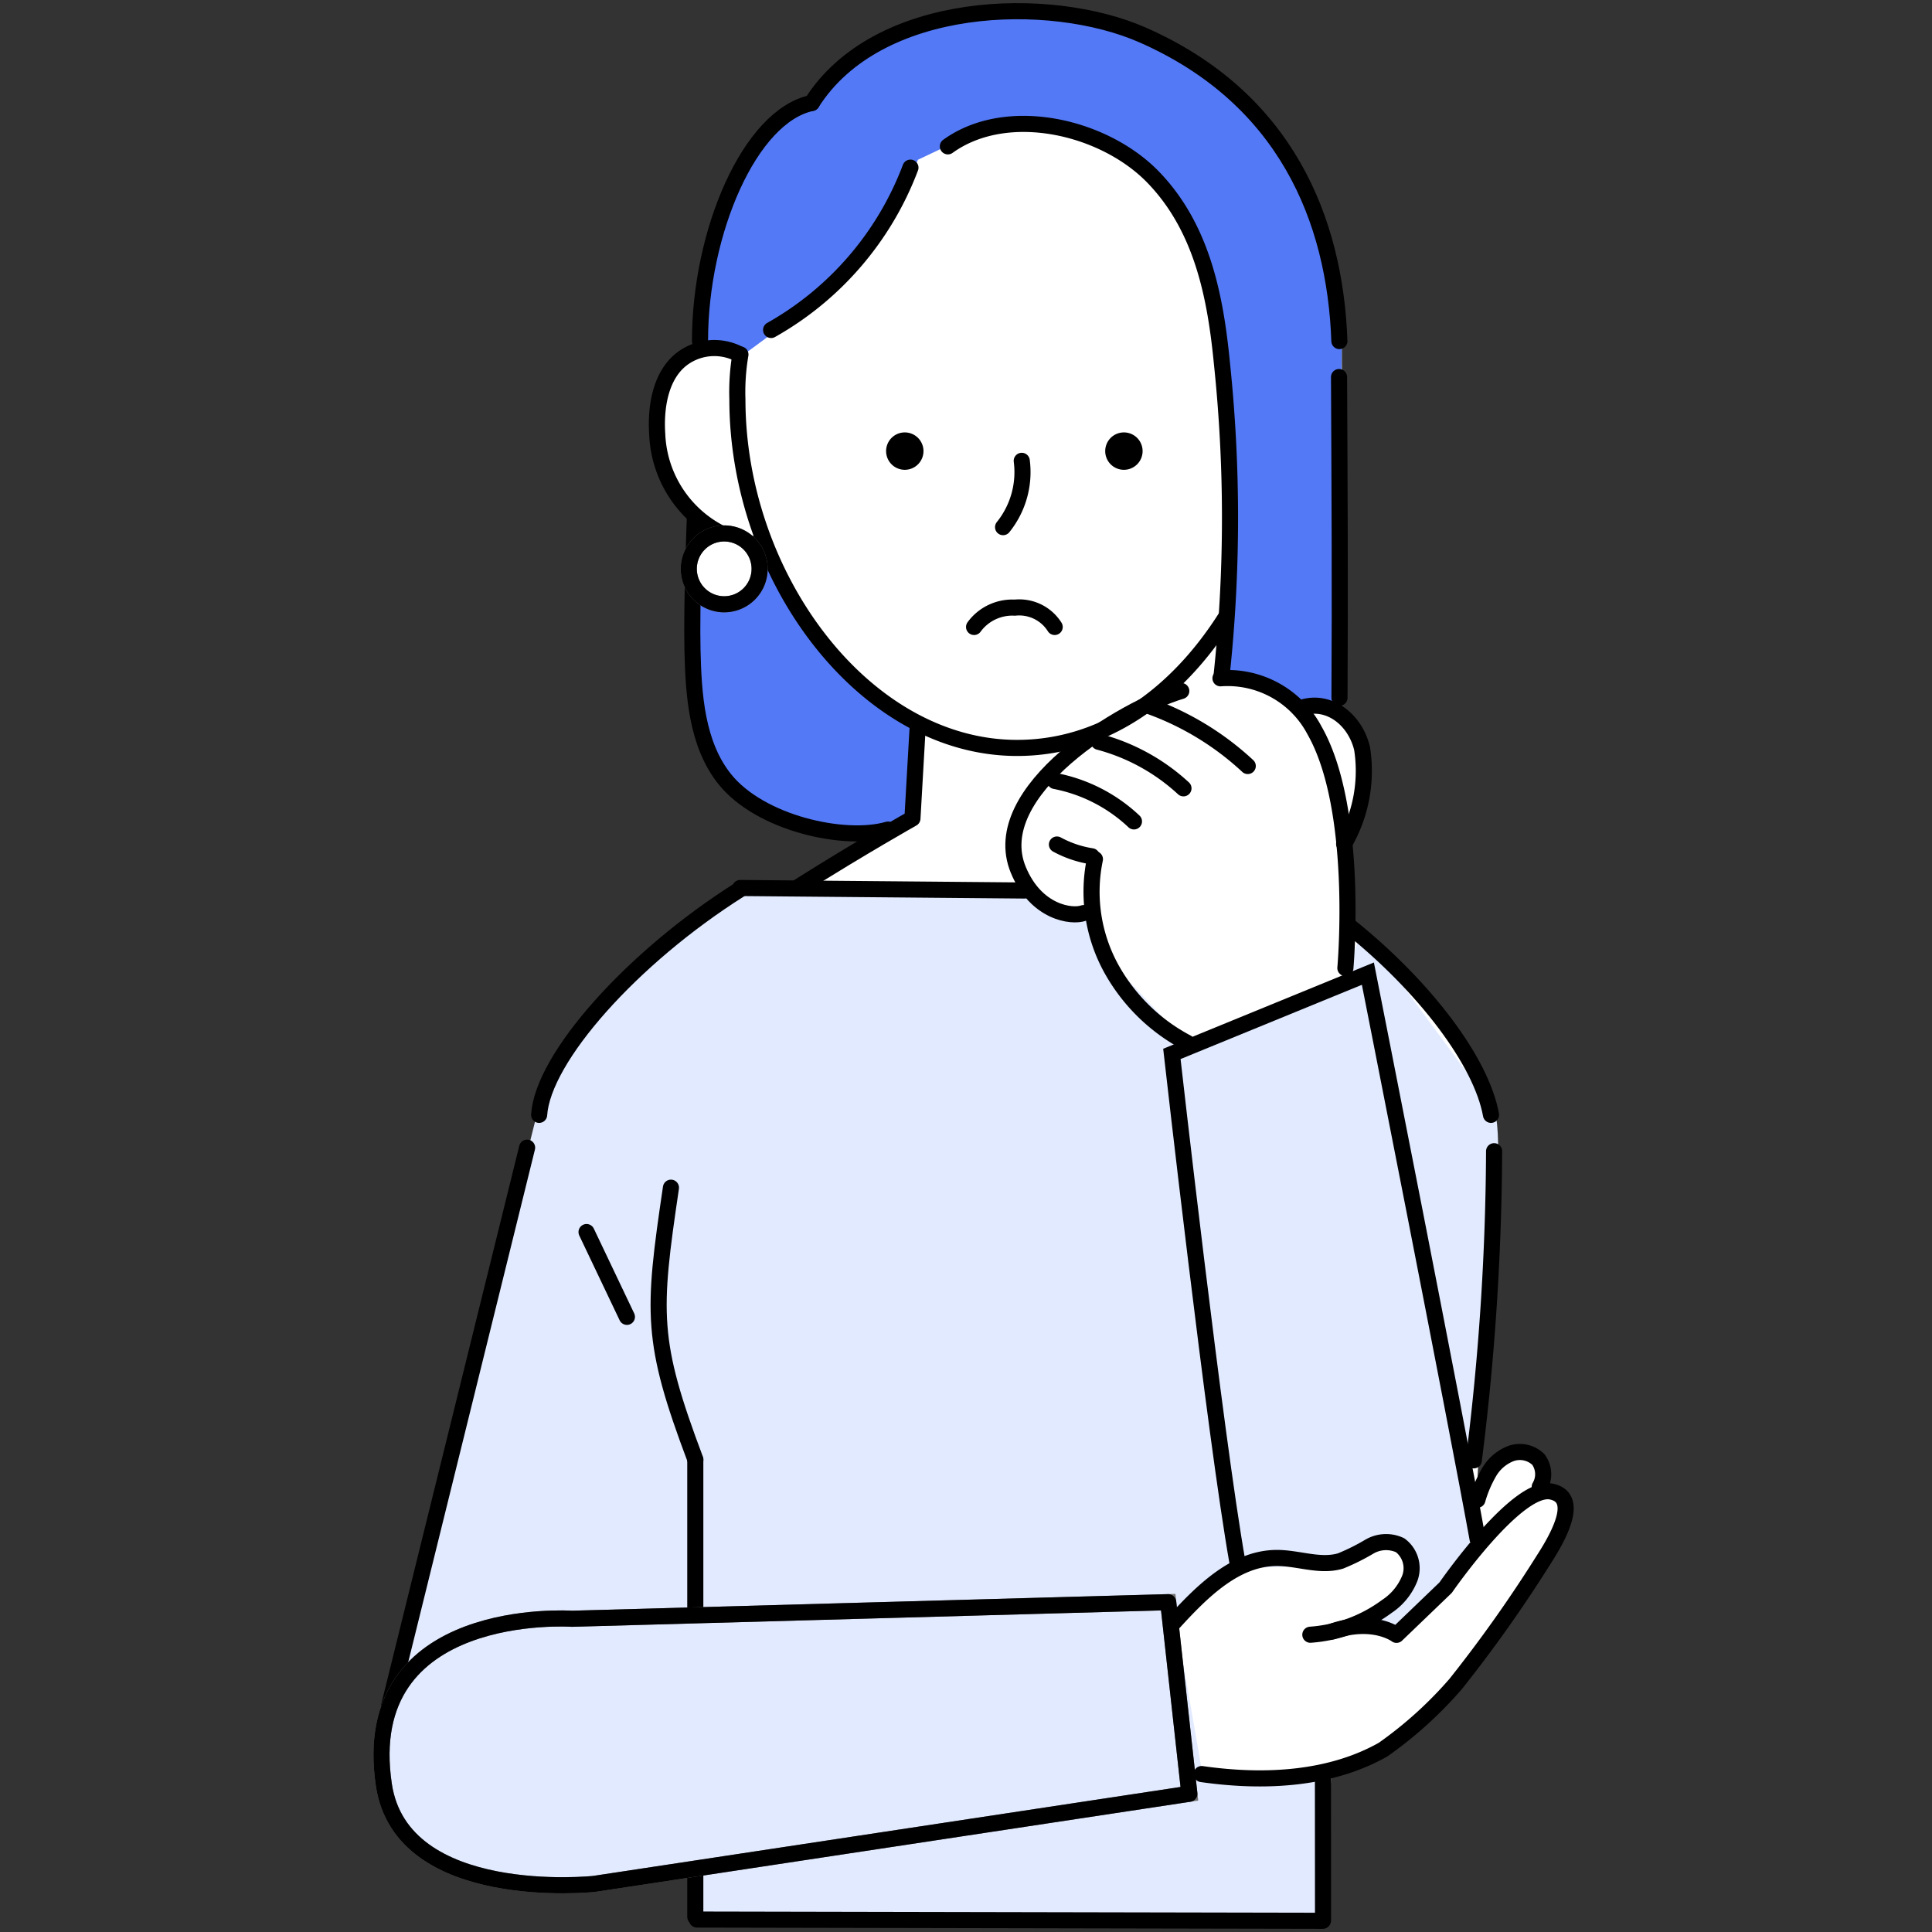 <svg id="イラスト" xmlns="http://www.w3.org/2000/svg" xmlns:xlink="http://www.w3.org/1999/xlink" width="120" height="120" viewBox="0 0 120 120">
  <rect x="0" y="0" width="120" height="120" fill="#333333" stroke="none"/>
  <defs>
    <clipPath id="clip-path">
      <rect id="矩形_768" data-name="矩形 768" width="74.941" height="120" transform="translate(0 0)" fill="none"/>
    </clipPath>
  </defs>
  <rect id="BG" width="120" height="120" fill="none"/>
  <g id="组_326" data-name="组 326" transform="translate(23)" clip-path="url(#clip-path)">
    <path id="路径_49125" data-name="路径 49125" d="M39.01,13.4s-4.651-.394-6.58,11.325l.064,4s-.176-.906-2.039.643c0,0-2.65,6.51,2.1,10.157l-.739,1.451.511,12.016s4.107,7.063,10.916,5.881L39.522,61.49l-4.648.4S26.382,67.1,23.1,73.853L19.871,85.128l-7,28.39,19.072,9.473.138,3,38.621.209s.137-6.5.137-8.671l3.771-1.882,2.81-2.154,7.953-10.613s2.224-3.686-.339-3.242l-.4-1.879-1.458-.808L80.451,98.6,81.489,78.8a16.81,16.81,0,0,0-7.916-13.435l-1.137-.474-.006-6.762s3.609-5.224-1.859-7.614l1.512-.172-.07-23.8S70.1,7.564,52.733,7.564L45.17,8.3l-4.348,3.183Z" transform="translate(-11.679 -6.861)" fill="#fff"/>
    <path id="路径_49126" data-name="路径 49126" d="M229.051,9.961s-6.285-.951-6.8,14.474l2.531.87s7.554-5.339,8.858-7.988,1.977-4.113,1.977-4.113l3.917-1.856a9.12,9.12,0,0,1,8.9,1.5c5.17,3.106,6.529,14.606,6.529,14.606L254.5,45.6l3.1.4,2.012,1.38,2.012.058.345-24.372S260.436,5.019,242.026,3.8c0,0-4.364-1.254-10.055,2.77Z" transform="translate(-201.602 -3.281)" fill="#5379f6"/>
    <path id="路径_49127" data-name="路径 49127" d="M220.006,371.872l-2.628-.175.467,8.936s4.037,7.958,12.674,4.906l.993-5.666-4.089-3.329-2.8-3.154-2.687-4.673Z" transform="translate(-197.183 -334.464)" fill="#5379f6"/>
    <path id="路径_49128" data-name="路径 49128" d="M56.162,593.137l-1.836-1.819H36.884s-10.828,6.411-13.112,13.992l-9.048,36.144L33.85,652.829v2.7l38.845-.084.337-8.763-8-.169-1.685-9.69,3.792-3.033,5.646-.169,4.045-1.348s2.713.792.927,2.781-2.594,2.174-2.594,2.174l2.29.654,4.867-5.521-.614-3.394-.152-1.461s2.757-20.161,1.551-22.284l-8.163-11.06-1.1,3.143-9.668,3.984-5.228-5.617-.531-2.816Z" transform="translate(-13.355 -536.384)" fill="#e2eaff"/>
    <path id="路径_49129" data-name="路径 49129" d="M193.539,794.067c-1.155,7.8-1.261,9.511,1.517,16.889" transform="translate(-174.865 -720.298)" fill="none" stroke="#000" stroke-linecap="round" stroke-linejoin="round" stroke-width="1"/>
    <path id="路径_49130" data-name="路径 49130" d="M144.574,823.727l2.508,5.267" transform="translate(-131.143 -747.202)" fill="none" stroke="#000" stroke-linecap="round" stroke-linejoin="round" stroke-width="1"/>
    <path id="路径_49131" data-name="路径 49131" d="M217.29,976.2s0,26.159,0,28.37" transform="translate(-197.104 -885.514)" fill="none" stroke="#000" stroke-linecap="round" stroke-linejoin="round" stroke-width="1"/>
    <path id="路径_49132" data-name="路径 49132" d="M636.913,1185.5c0,4.56.005,8.349.006,9.112" transform="translate(-577.743 -1075.367)" fill="none" stroke="#000" stroke-linecap="round" stroke-linejoin="round" stroke-width="1"/>
    <path id="路径_49133" data-name="路径 49133" d="M275.77,253.333c-3.1,4.9-7.627,8.115-12.966,8.115-9.492,0-17.372-10.615-17.372-21.646a13.873,13.873,0,0,1,.188-2.791" transform="translate(-222.631 -214.993)" fill="none" stroke="#000" stroke-linecap="round" stroke-linejoin="round" stroke-width="1"/>
    <path id="路径_49134" data-name="路径 49134" d="M196.606,233.01a3.329,3.329,0,0,0-3.341.268c-1.4.979-1.763,2.97-1.643,4.759a7.224,7.224,0,0,0,6.39,6.885" transform="translate(-173.8 -211.065)" fill="none" stroke="#000" stroke-linecap="round" stroke-linejoin="round" stroke-width="1"/>
    <path id="路径_49135" data-name="路径 49135" d="M344.849,290.263a1.161,1.161,0,1,1,1.161,1.161,1.161,1.161,0,0,1-1.161-1.161" transform="translate(-312.812 -262.244)"/>
    <path id="路径_49136" data-name="路径 49136" d="M491.4,290.263a1.161,1.161,0,1,1,1.161,1.161,1.161,1.161,0,0,1-1.161-1.161" transform="translate(-445.753 -262.244)"/>
    <path id="路径_49137" data-name="路径 49137" d="M424.227,308.106a5.446,5.446,0,0,1-1.16,4.119" transform="translate(-383.764 -279.483)" fill="none" stroke="#000" stroke-linecap="round" stroke-linejoin="round" stroke-width="1"/>
    <path id="路径_49138" data-name="路径 49138" d="M739.04,769.68a157.694,157.694,0,0,1-1.261,19.2" transform="translate(-669.239 -698.176)" fill="none" stroke="#000" stroke-linecap="round" stroke-linejoin="round" stroke-width="1"/>
    <line id="直线_62" data-name="直线 62" x2="38.873" y2="0.078" transform="translate(20.29 119.226)" fill="none" stroke="#000" stroke-linecap="round" stroke-linejoin="round" stroke-width="1"/>
    <path id="路径_49139" data-name="路径 49139" d="M403.683,407.428a2.941,2.941,0,0,1,2.531-1.2,2.6,2.6,0,0,1,2.475,1.2" transform="translate(-366.181 -368.486)" fill="none" stroke="#000" stroke-linecap="round" stroke-linejoin="round" stroke-width="1"/>
    <line id="直线_63" data-name="直线 63" x1="8.569" y2="34.664" transform="translate(1.171 71.283)" fill="none" stroke="#000" stroke-linecap="round" stroke-linejoin="round" stroke-width="1"/>
    <path id="路径_49140" data-name="路径 49140" d="M56.363,1071.189l1.314,11.9-36.98,5.6s-11.945,1.272-13.052-6.151c-1.676-11.233,11.683-10.319,11.683-10.319Z" transform="translate(-6.803 -971.675)" fill="#e2eaff" stroke="#707070" stroke-width="1"/>
    <path id="路径_49141" data-name="路径 49141" d="M56.363,1071.189l1.314,11.9-36.98,5.6s-11.945,1.272-13.052-6.151c-1.676-11.233,11.683-10.319,11.683-10.319Z" transform="translate(-6.803 -971.675)" fill="none" stroke="#000" stroke-linecap="round" stroke-linejoin="round" stroke-width="1"/>
    <path id="路径_49142" data-name="路径 49142" d="M537.221,1035.926c1.761-1.928,3.831-4,6.407-4,1.329,0,2.679.568,3.954.185a13.327,13.327,0,0,0,1.786-.889,2.054,2.054,0,0,1,1.909-.087,1.784,1.784,0,0,1,.6,2.055,3.759,3.759,0,0,1-1.432,1.751,9.056,9.056,0,0,1-4.744,1.753" transform="translate(-487.313 -935.158)" fill="none" stroke="#000" stroke-linecap="round" stroke-linejoin="round" stroke-width="1"/>
    <path id="路径_49143" data-name="路径 49143" d="M563.92,1005.712c2.57-.874,3.992.211,3.992.211l3.053-2.933s4.424-6.4,6.558-5.967c1.654.334.729,2.381-.478,4.245a84.858,84.858,0,0,1-5.452,7.7,24.961,24.961,0,0,1-4.516,4.084c-3.186,1.8-7.2,2.1-11.268,1.518" transform="translate(-504.173 -904.38)" fill="none" stroke="#000" stroke-linecap="round" stroke-linejoin="round" stroke-width="1"/>
    <path id="路径_49144" data-name="路径 49144" d="M740.193,973.782a7.541,7.541,0,0,1,.726-1.711,2.675,2.675,0,0,1,1.37-1.163,1.645,1.645,0,0,1,1.69.376,1.545,1.545,0,0,1,.084,1.7" transform="translate(-671.428 -880.631)" fill="none" stroke="#000" stroke-linecap="round" stroke-linejoin="round" stroke-width="1"/>
    <path id="路径_49145" data-name="路径 49145" d="M568.411,453.42a6.1,6.1,0,0,1,5.841,3.238c2.8,4.915,1.917,14.758,1.917,14.758" transform="translate(-515.605 -411.29)" fill="none" stroke="#000" stroke-linecap="round" stroke-linejoin="round" stroke-width="1"/>
    <path id="路径_49146" data-name="路径 49146" d="M440.389,461.984c-3.6,1.07-12.146,6.216-10.123,11.112,1.1,2.662,3.326,2.944,4.051,2.683" transform="translate(-390.017 -419.065)" fill="none" stroke="#000" stroke-linecap="round" stroke-linejoin="round" stroke-width="1"/>
    <path id="路径_49147" data-name="路径 49147" d="M459.065,564.628a6.651,6.651,0,0,0,2.16.731" transform="translate(-416.417 -512.174)" fill="none" stroke="#000" stroke-linecap="round" stroke-linejoin="round" stroke-width="1"/>
    <path id="路径_49148" data-name="路径 49148" d="M482.249,574.443a9.9,9.9,0,0,0,1.076,6.9,11.484,11.484,0,0,0,4.645,4.5" transform="translate(-437.242 -521.077)" fill="none" stroke="#000" stroke-linecap="round" stroke-linejoin="round" stroke-width="1"/>
    <path id="路径_49149" data-name="路径 49149" d="M457.8,522.156a9.854,9.854,0,0,1,4.9,2.51" transform="translate(-415.268 -473.647)" fill="none" stroke="#000" stroke-linecap="round" stroke-linejoin="round" stroke-width="1"/>
    <path id="路径_49150" data-name="路径 49150" d="M520.408,471.923a17.8,17.8,0,0,1,6.154,3.736" transform="translate(-472.062 -428.081)" fill="none" stroke="#000" stroke-linecap="round" stroke-linejoin="round" stroke-width="1"/>
    <path id="路径_49151" data-name="路径 49151" d="M487.079,495.955a12.444,12.444,0,0,1,5.257,2.889" transform="translate(-441.829 -449.88)" fill="none" stroke="#000" stroke-linecap="round" stroke-linejoin="round" stroke-width="1"/>
    <path id="路径_49152" data-name="路径 49152" d="M621.107,471.987c1.741-.676,3.455.62,3.9,2.477a8.992,8.992,0,0,1-1.114,5.919" transform="translate(-563.406 -427.974)" fill="none" stroke="#000" stroke-linecap="round" stroke-linejoin="round" stroke-width="1"/>
    <path id="路径_49153" data-name="路径 49153" d="M554.926,686.177c-1.319-7.32-6.832-35.214-6.832-35.214l-12.175,4.986s2.687,23.8,4.082,31.63" transform="translate(-486.132 -590.488)" fill="none" stroke="#000" stroke-width="1"/>
    <path id="路径_49154" data-name="路径 49154" d="M125.369,594.542c-6.738,4.246-12.26,10.475-12.49,14.012" transform="translate(-102.392 -539.309)" fill="none" stroke="#000" stroke-linecap="round" stroke-linejoin="round" stroke-width="1"/>
    <path id="路径_49155" data-name="路径 49155" d="M294.09,484.5l-.333,5.823s-3.1,1.741-7.036,4.22" transform="translate(-260.084 -439.486)" fill="none" stroke="#000" stroke-linecap="round" stroke-linejoin="round" stroke-width="1"/>
    <path id="路径_49156" data-name="路径 49156" d="M653.952,618.709c4.787,3.827,8.269,8.493,8.855,11.766" transform="translate(-593.199 -561.23)" fill="none" stroke="#000" stroke-linecap="round" stroke-linejoin="round" stroke-width="1"/>
    <line id="直线_64" data-name="直线 64" x2="17.651" y2="0.156" transform="translate(22.976 55.155)" fill="none" stroke="#000" stroke-linecap="round" stroke-linejoin="round" stroke-width="1"/>
    <path id="路径_49157" data-name="路径 49157" d="M276.629,112.088a19.444,19.444,0,0,1-8.654,10.082" transform="translate(-243.08 -101.675)" fill="none" stroke="#000" stroke-linecap="round" stroke-linejoin="round" stroke-width="1"/>
    <path id="路径_49158" data-name="路径 49158" d="M386.153,84.236c3.674-2.652,9.7-1.247,12.761,1.924s3.865,7.482,4.264,11.581a91.938,91.938,0,0,1-.026,19.379" transform="translate(-350.279 -75.146)" fill="none" stroke="#000" stroke-linecap="round" stroke-linejoin="round" stroke-width="1"/>
    <path id="路径_49159" data-name="路径 49159" d="M215.429,346.425s-.213,5.387-.148,8.18.257,5.841,2,8.025c2.2,2.756,7.461,3.919,10.144,3.139" transform="translate(-195.27 -314.242)" fill="none" stroke="#000" stroke-linecap="round" stroke-linejoin="round" stroke-width="1"/>
    <path id="路径_49160" data-name="路径 49160" d="M227.366,68.866c-3.84.8-6.942,8-6.942,14.789" transform="translate(-199.946 -62.468)" fill="none" stroke="#000" stroke-linecap="round" stroke-linejoin="round" stroke-width="1"/>
    <path id="路径_49161" data-name="路径 49161" d="M295.152,13.2c4.073-6.433,14.773-6.764,20.55-4.224,8.862,3.9,11.951,11.43,12.222,19.013" transform="translate(-267.732 -6.804)" fill="none" stroke="#000" stroke-linecap="round" stroke-linejoin="round" stroke-width="1"/>
    <path id="路径_49162" data-name="路径 49162" d="M647.676,252.091c.034,6.64.067,13.28.028,19.921v-.205" transform="translate(-587.506 -228.672)" fill="none" stroke="#000" stroke-linecap="round" stroke-linejoin="round" stroke-width="1"/>
    <path id="路径_49163" data-name="路径 49163" d="M212.924,358.845a2.2,2.2,0,1,1,2.2,2.2,2.2,2.2,0,0,1-2.2-2.2" transform="translate(-193.143 -323.512)" fill="#fff" stroke="#707070" stroke-width="1"/>
    <path id="路径_49164" data-name="路径 49164" d="M212.924,358.845a2.2,2.2,0,1,1,2.2,2.2A2.2,2.2,0,0,1,212.924,358.845Z" transform="translate(-193.143 -323.512)" fill="none" stroke="#000" stroke-linecap="round" stroke-linejoin="round" stroke-width="1"/>
  </g>
</svg>
